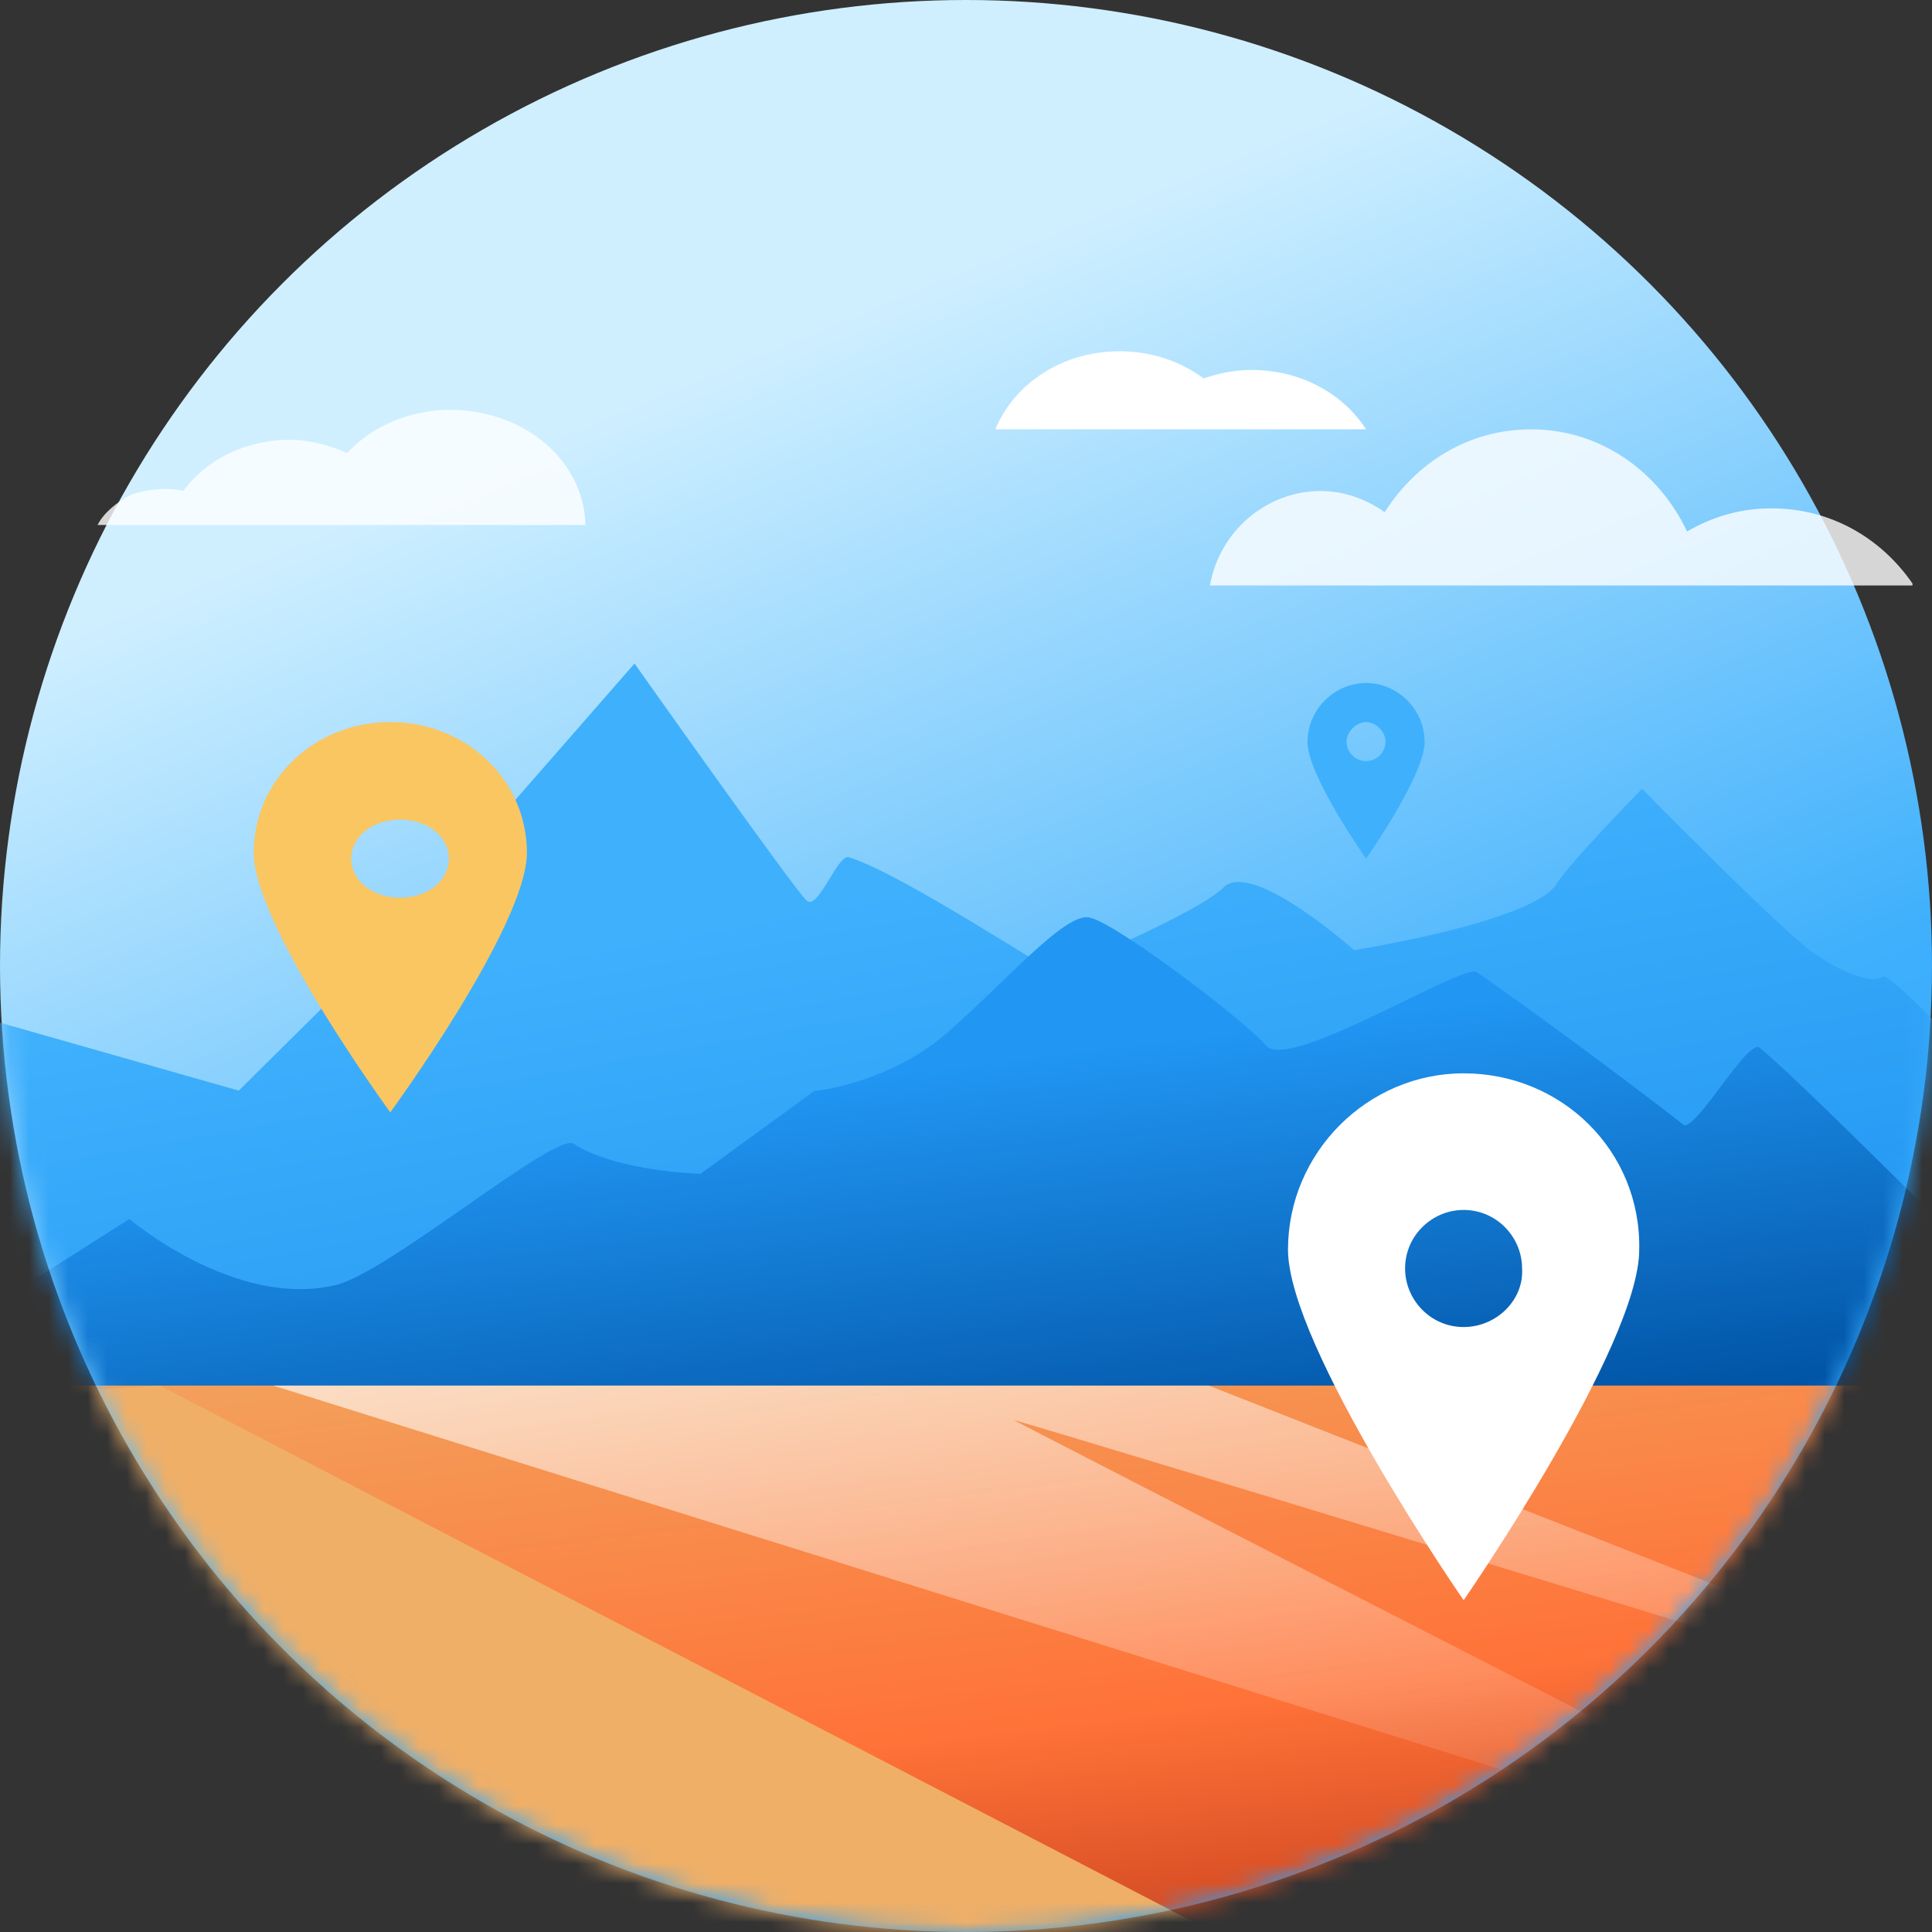 <svg xmlns="http://www.w3.org/2000/svg" xmlns:xlink="http://www.w3.org/1999/xlink" width="99" height="99"><rect width="100%" height="100%" fill="#333333" stroke="none"/><defs><linearGradient id="b" x1="37.498%" x2="72.884%" y1="19.056%" y2="104.912%"><stop offset="0%" stop-color="#CFEFFF"/><stop offset="53.931%" stop-color="#3FB0FC"/><stop offset="100%" stop-color="#2196F3"/></linearGradient><circle id="a" cx="49.5" cy="49.5" r="49.5"/><linearGradient id="d" x1="27.129%" x2="53.802%" y1="34.815%" y2="93.748%"><stop offset="0%" stop-color="#3FB0FC"/><stop offset="100%" stop-color="#2095F2"/></linearGradient><linearGradient id="e" x1="65.82%" x2="43.822%" y1="80.79%" y2="24.098%"><stop offset="0%" stop-color="#0052A3"/><stop offset="100%" stop-color="#2196F3"/></linearGradient><linearGradient id="f" x1="18.414%" x2="66.404%" y1="-26.326%" y2="89.663%"><stop offset=".836%" stop-color="#EFAF67"/><stop offset="70.21%" stop-color="#FF7238"/><stop offset="100%" stop-color="#CC441F"/></linearGradient><linearGradient id="g" x1="-9.402%" x2="88.734%" y1="-78.989%" y2="99.877%"><stop offset=".185%" stop-color="#FFF"/><stop offset="100%" stop-color="#FFF" stop-opacity="0"/></linearGradient></defs><g fill="none" fill-rule="evenodd"><mask id="c" fill="#fff"><use xlink:href="#a"/></mask><use fill="url(#b)" fill-rule="nonzero" xlink:href="#a"/><g fill-rule="nonzero" mask="url(#c)"><path fill="url(#d)" d="M1 27.527l.873-9.727 14.362 4.086 8.636-8.56L36.515 0s8.248 11.672 8.83 12.159c.582.486 1.553-2.335 2.135-2.238 2.814.876 10.188 5.837 10.577 5.837.776-.195 7.374-3.016 8.636-4.28 1.455-1.46 6.695 3.21 6.695 3.21s9.218-1.46 10.383-3.405c.485-.875 4.366-4.863 4.366-4.863s7.181 7.295 8.734 8.365c1.455 1.07 3.105 1.653 3.59 1.264.485-.389 8.539 8.56 8.539 8.56s-1.747 16.828-3.396 16.341c-1.65-.486-43.084-6.42-43.084-6.42S4.784 43.285 4.59 42.993C4.396 42.603 1 27.527 1 27.527z" transform="translate(-4 34)"/><path fill="url(#e)" d="M.043 20.29l7.585-4.827s5.446 4.635 10.6 3.38c2.723-.676 11.183-7.82 12.155-7.241 2.237 1.448 6.516 1.544 6.516 1.544l5.835-4.248c.291 0 3.89-.482 6.71-2.896 3.014-2.607 6.126-6.275 7.39-5.986 1.361.29 7.877 5.214 9.044 6.565 1.167 1.352 10.113-4.248 10.794-3.765 1.847 1.255 7.001 5.02 10.6 7.82.583.386 3.306-4.441 3.89-3.958 3.111 2.606 13.224 13.13 13.71 12.937 1.265-.386-7.293 11.778-7.682 12.84 0 0 0 .097-.097.097L46.721 34s-43.663-.29-43.566-.483C3.447 33.324.238 21.353.043 20.291c-.097.096 0 0 0 0z" transform="translate(-1 47)"/><path fill="url(#f)" d="M0 37h107v32H0z" transform="translate(-4 34)"/><path fill="url(#g)" d="M100 50.409L65.938 37H18l73.557 23 2.523-1.664S55.846 38.762 55.943 38.762c2.814.783 42.893 13.017 42.893 13.017l1.164-1.37z" transform="translate(-4 34)"/><path fill="#EFAF67" d="M8.189 71L66 101 3.51 99.721 0 71.492z"/><path fill="#F9C662" d="M20 37c-3.9 0-7 2.967-7 6.699C13 47.43 20 57 20 57s7-9.57 7-13.301C27 39.967 23.9 37 20 37zm.5 9c-1.413 0-2.5-.87-2.5-2s1.087-2 2.5-2 2.5.87 2.5 2-1.087 2-2.5 2z"/><path fill="#FFF" d="M75 55c-4.936 0-9 4.08-9 9.032C66 68.986 75 82 75 82s8.998-13.014 8.998-17.968C84.095 58.982 80.031 55 75 55zm-.003 13C73.3 68 72 66.6 72 65c0-1.7 1.399-3 2.997-3 1.7 0 2.998 1.4 2.998 3 .1 1.6-1.299 3-2.998 3z"/><path fill="#3FB0FC" d="M70 35c-1.594 0-3 1.326-3 3.032C67 39.737 70 44 70 44s3-4.263 3-5.968C73 36.326 71.594 35 70 35zm0 4c-.6 0-1-.5-1-1s.5-1 1-1 1 .5 1 1-.4 1-1 1z"/></g><path fill="#FFF" fill-rule="nonzero" d="M98 29.901c-1.636-2.37-4.235-3.852-7.22-3.852-1.54 0-2.983.395-4.33 1.186C85.004 24.173 82.02 22 78.46 22c-3.177 0-5.872 1.679-7.508 4.247-.963-.691-2.118-1.087-3.273-1.087-2.791 0-5.198 2.075-5.679 4.84h36v-.099z" opacity=".8"/><path fill="#FFF" fill-rule="nonzero" d="M70 22c-1.175-1.826-3.33-3.043-5.876-3.043-.882 0-1.665.173-2.449.434C60.5 18.521 59.031 18 57.366 18c-2.938 0-5.387 1.652-6.366 4h19z"/><path fill="#FFF" fill-rule="nonzero" d="M30 27c0-2.716-2.1-5.141-5.248-5.82-2.672-.582-5.344.29-6.966 2.037-.859-.388-1.908-.68-2.958-.68-2.29 0-4.294 1.068-5.439 2.62-.858-.194-1.813-.097-2.671.194-.764.388-1.432.97-1.718 1.552h25V27z" opacity=".8"/></g></svg>